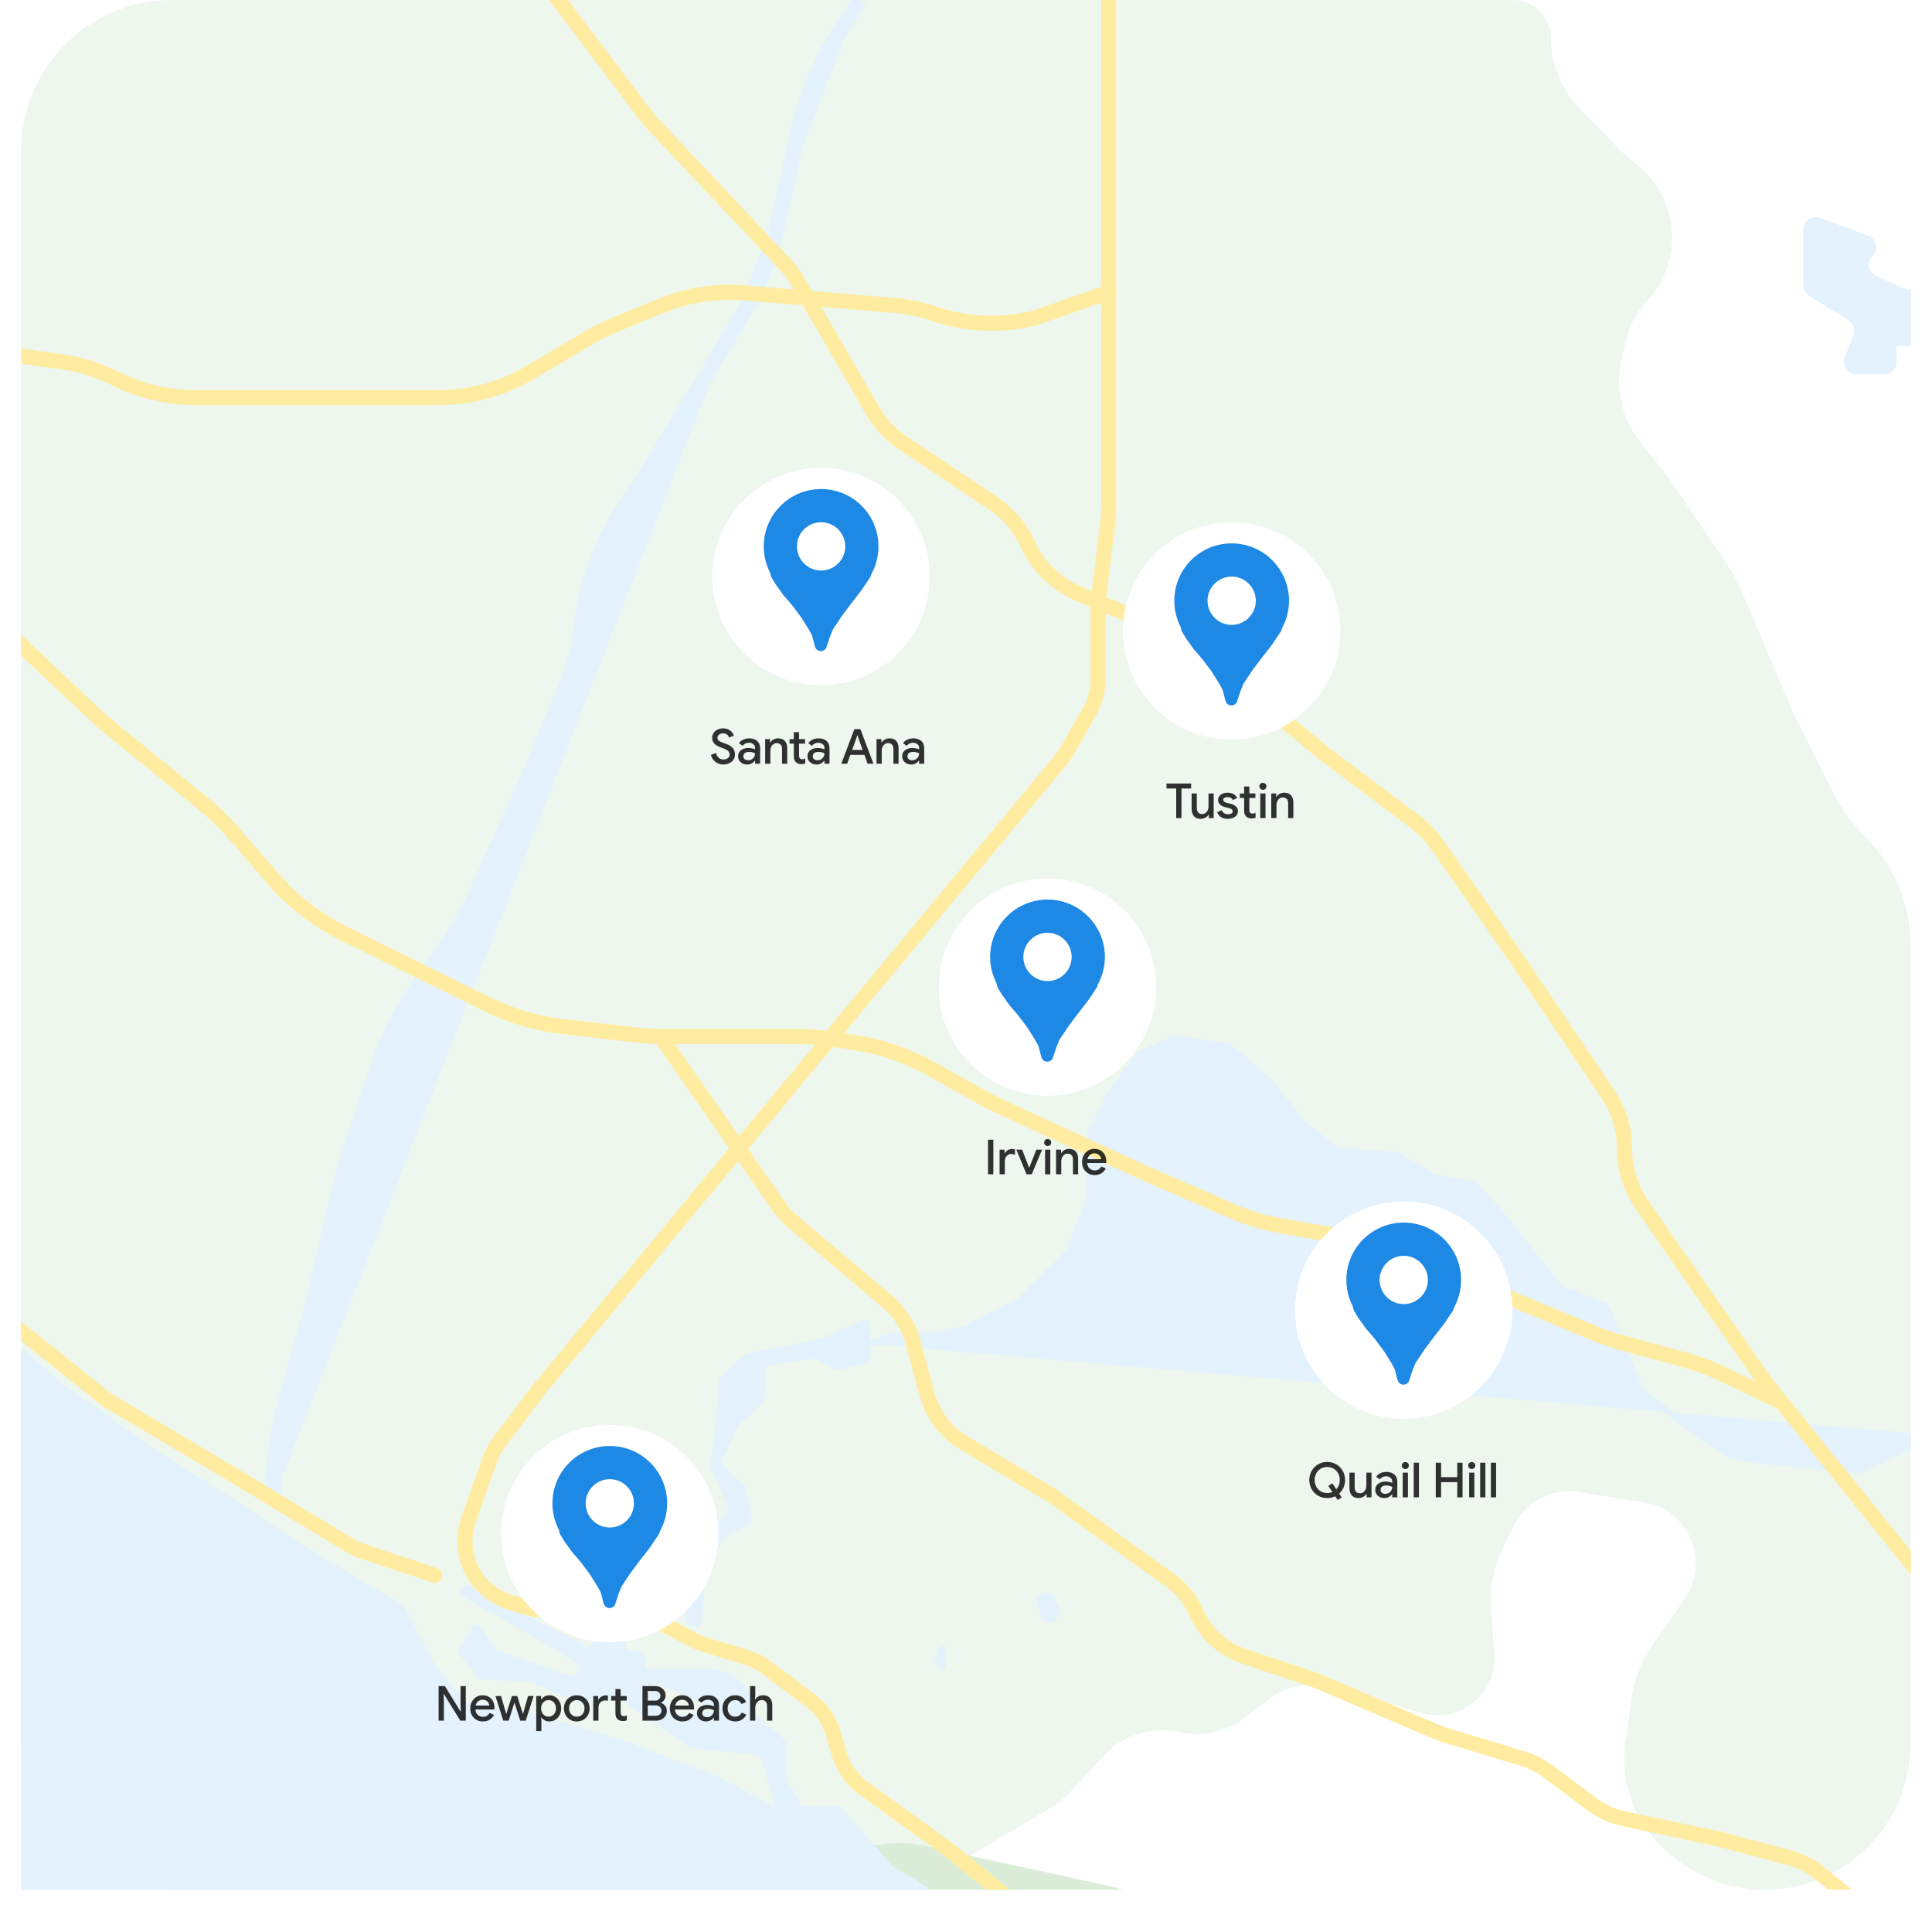 <svg width="640" height="640" viewBox="0 0 640 640" fill="none" xmlns="http://www.w3.org/2000/svg">
<g clip-path="url(#clip0_3153_5660)">
<path d="M7 50C7 22.386 29.386 0 57 0H501.105C508.116 0 513.799 5.683 513.799 12.694V12.694C513.799 21.214 517.103 29.3 522.928 35.473L537.1 50.167L543.012 55.21C556.576 66.686 557.619 87.292 545.273 100.073V100.073C542.421 103.039 540.366 106.678 539.3 110.652L537.448 117.549C534.753 127.721 537.013 138.502 543.534 146.675L552.489 157.891L572.123 186.921C573.926 189.587 575.468 192.422 576.726 195.384L594.223 236.576L607.421 262.972C609.623 267.376 612.464 271.431 615.851 275.006L619.117 278.451C627.919 287.739 632.826 300.049 632.826 312.845V577.852C632.826 604.443 611.269 626 584.678 626V626C570.396 626 556.852 619.66 547.704 608.693L547.273 608.176C540.056 599.569 536.839 588.353 538.404 577.224L540.491 562.357C541.36 556.184 543.708 550.271 547.273 545.142L558.054 529.666C561.879 524.188 562.749 517.232 560.488 510.886C557.967 503.843 551.794 498.8 544.404 497.67L523.015 494.279C513.973 492.801 505.105 497.583 501.192 505.843L497.367 513.929C494.584 519.841 493.454 526.275 493.889 532.796L495.019 547.924C495.976 561.139 483.369 571.225 470.762 567.399L443.287 559.053C435.027 556.531 426.072 558.183 419.291 563.574L412.683 568.791C406.51 573.659 398.511 575.485 390.86 573.833L390.512 573.746C381.383 571.834 371.906 574.79 365.646 581.658L354.343 593.831C352.604 595.656 350.604 597.308 348.431 598.612L314.059 619.003C306.338 623.583 297.526 626 288.549 626H57C29.386 626 7 603.614 7 576V50Z" fill="#4CAF50" fill-opacity="0.1"/>
<path d="M400.336 662.778C400.945 671.298 398.858 679.732 394.511 687.035L385.382 702.25C381.209 709.206 375.036 714.77 367.732 718.335L339.823 731.811C334.519 734.42 330.172 738.68 327.651 743.984L325.825 747.722C321.739 756.243 322.521 766.328 327.912 774.066C331.824 779.718 337.736 783.543 344.518 784.848L374.427 790.673C386.512 793.02 397.815 798.498 407.118 806.497L430.158 826.32C440.244 835.015 447.721 846.404 451.634 859.185L467.371 910.395C468.588 914.221 470.066 918.046 471.892 921.611L489.889 957.171C494.932 967.083 497.54 978.038 497.54 989.167V1007.34C497.54 1029.68 499.018 1039.33 481.108 1052.64L479.021 1054.64C473.37 1060.03 472.5 1068.72 477.108 1075.07C490.324 1093.5 496.758 1115.93 495.367 1138.54L493.069 1175.65C493.036 1176.18 492.961 1176.71 492.845 1177.23V1177.23C487.02 1209.75 474.5 1240.7 456.155 1268.17V1268.17C449.577 1278.04 438.786 1284.29 426.954 1285.08L130.465 1304.92C98.753 1307.04 73.135 1279.42 77.63 1247.96L78.294 1243.31C79.598 1234.18 74.208 1225.4 65.513 1222.44C56.819 1219.48 51.428 1210.7 52.646 1201.57L60.905 1142.28C61.688 1136.62 63.253 1131.15 65.513 1126.02C74.73 1105.06 71.6 1080.72 57.341 1062.81L53.689 1058.2C51.515 1055.51 49.602 1052.55 47.951 1049.51L1.435 964.996C-5.259 952.824 -2.564 937.696 7.956 928.567L41.43 899.701L42.212 899.093C61.949 883.443 66.904 855.62 53.95 834.058L46.299 821.451C41.43 813.452 38.908 804.236 39.082 794.846L39.43 769.458C39.691 755.113 48.298 742.245 61.427 736.593C71.686 732.159 83.337 732.768 93.162 737.984L137.243 761.894C162.196 775.371 193.322 763.807 203.407 737.289L211.317 715.362C211.898 713.751 212.387 712.148 212.799 710.486C215.829 698.259 229.113 644.544 228.882 643.389C228.708 642.519 259.313 625.652 277.745 615.654C286.526 610.872 296.786 609.394 306.61 611.48L367.471 624.783C385.73 628.695 399.032 644.258 400.336 662.778Z" fill="#DBEDD8"/>
<path d="M284.788 9.15527e-05L277.658 11.216C271.485 20.954 267.051 31.735 264.53 42.951L260.617 60.861L257.4 75.381C255.14 85.727 251.14 95.552 245.75 104.594L235.316 121.983L213.928 157.283C212.624 159.369 211.32 161.456 209.841 163.456C199.408 178.062 193.148 195.19 191.844 213.101C191.757 213.97 191.67 214.666 191.583 215.188C190.627 220.926 173.151 261.703 173.151 261.703L157.588 296.307C155.24 301.61 152.371 306.653 149.154 311.435L137.33 328.65C132.113 336.301 128.027 344.561 125.158 353.342L115.333 383.425C114.463 386.12 113.681 388.903 112.985 391.685L103.595 431.679L94.031 466.631C91.771 475.065 90.554 483.672 90.554 492.366V492.627V496.801" fill="#E3F2FD"/>
<path d="M284.788 9.15527e-05L277.658 11.216C271.485 20.954 267.051 31.735 264.53 42.951L260.617 60.861L257.4 75.381C255.14 85.727 251.14 95.552 245.75 104.594L235.316 121.983L213.928 157.283C212.624 159.369 211.32 161.456 209.841 163.456C199.408 178.062 193.148 195.19 191.844 213.101C191.757 213.97 191.67 214.666 191.583 215.188C190.627 220.926 173.151 261.703 173.151 261.703L157.588 296.307C155.24 301.61 152.371 306.653 149.154 311.435L137.33 328.65C132.113 336.301 128.027 344.561 125.158 353.342L115.333 383.425C114.463 386.12 113.681 388.903 112.985 391.685L103.595 431.679L94.031 466.631C91.771 475.065 90.554 483.672 90.554 492.366V492.627V496.801" stroke="#E3F2FD" stroke-width="5" stroke-miterlimit="10"/>
<path d="M10.304 449.068L19.259 457.241C19.346 457.328 19.346 457.328 19.433 457.415L49.864 479.151C49.864 479.151 49.951 479.151 49.951 479.238L77.599 496.714L98.466 510.712L133.417 531.752C133.765 531.926 133.939 532.187 134.113 532.535L143.938 551.315C144.024 551.402 144.111 551.576 144.198 551.663L153.588 563.052C153.936 563.4 154.371 563.661 154.806 563.748L175.498 566.965C175.585 566.965 175.672 566.965 175.759 567.052L208.103 577.137H208.189L238.098 588.701C238.185 588.701 238.272 588.788 238.359 588.788C239.924 589.657 257.139 599.308 256.704 597.917C256.27 596.7 253.314 586.353 252.183 582.702C251.923 581.919 251.314 581.398 250.531 581.311L229.491 579.05C229.143 579.05 228.882 578.876 228.621 578.702L204.538 562.444C204.103 562.183 203.494 562.009 202.973 562.183L193.757 564.27C193.322 564.356 192.974 564.356 192.539 564.183L175.933 557.314C175.759 557.227 175.498 557.14 175.324 557.14L159.588 556.271C159.066 556.271 158.544 556.01 158.109 555.488L152.284 548.098C151.763 547.402 151.676 546.533 152.197 545.75L156.458 539.316C157.24 538.099 159.066 538.186 159.761 539.403L163.587 545.837C163.848 546.272 164.196 546.533 164.63 546.707L188.801 555.227C189.583 555.488 190.54 555.227 191.061 554.532L191.757 553.575C192.453 552.619 192.192 551.315 191.148 550.706L153.414 528.796C152.284 528.188 152.11 526.71 152.98 525.753C153.588 525.058 154.545 524.971 155.327 525.318L193.931 545.142C194.8 545.576 195.93 545.316 196.452 544.446L203.755 533.317L210.45 522.536C210.798 522.015 211.406 521.667 212.015 521.58L225.839 520.884C226.535 520.884 227.143 520.45 227.491 519.841L233.143 509.234C233.229 509.06 233.316 508.973 233.49 508.799L240.707 501.235C241.228 500.626 241.402 499.844 241.054 499.061L235.49 486.193C235.316 485.846 235.316 485.498 235.316 485.15L236.707 476.108C236.707 476.021 236.707 476.021 236.707 475.934L238.098 457.328C238.098 456.806 238.359 456.371 238.707 456.024L246.01 449.155C246.271 448.894 246.619 448.72 246.967 448.633L270.963 443.678C271.137 443.678 271.224 443.591 271.398 443.591L285.396 437.418C286.7 436.809 288.178 437.765 288.178 439.243V449.503C288.178 450.372 287.57 451.155 286.7 451.416L278.18 453.763C277.745 453.85 277.223 453.85 276.789 453.589L270.268 450.285C269.92 450.111 269.485 450.025 269.051 450.111L255.226 452.198C254.27 452.372 253.574 453.155 253.574 454.024L253.227 463.327C253.227 463.849 252.966 464.37 252.618 464.718L244.793 472.108C244.619 472.282 244.445 472.456 244.358 472.717L239.316 483.672C238.968 484.455 239.142 485.411 239.75 485.933L246.445 492.019C246.793 492.28 246.967 492.714 247.054 493.062L249.053 502.887C249.227 503.756 248.793 504.626 248.01 505.06L240.62 508.973C240.272 509.147 240.011 509.408 239.837 509.668L232.708 521.232C232.447 521.667 232.36 522.101 232.447 522.623L233.229 527.492C233.229 527.666 233.229 527.84 233.229 528.014L232.447 536.969C232.36 538.186 231.143 539.056 229.926 538.708L228.621 538.36C227.839 538.099 227.317 537.491 227.23 536.708L226.622 531.491C226.535 530.535 225.665 529.753 224.622 529.753H215.058C214.536 529.753 214.015 530.013 213.58 530.361L207.494 536.882C207.146 537.317 206.972 537.838 206.972 538.36L207.32 544.794C207.407 545.663 208.016 546.446 208.885 546.62L212.189 547.402C213.058 547.576 213.754 548.446 213.754 549.315V553.488C213.754 553.836 213.841 554.271 214.102 554.532L222.361 567.139C222.796 567.747 223.492 568.095 224.187 568.008L232.708 567.139L242.272 566.617C242.359 566.617 242.446 566.617 242.533 566.617L248.532 567.052C248.966 567.052 249.314 567.226 249.662 567.486L259.748 576.181C260.182 576.529 260.443 577.137 260.443 577.659V588.875C260.443 589.223 260.53 589.57 260.704 589.831L265.051 597.308C265.399 597.917 266.094 598.265 266.79 598.265H277.397C278.006 598.265 278.528 598.526 278.875 598.96L288.004 609.307L295.221 617.827C295.395 618.001 295.569 618.175 295.743 618.262L302.785 622.435C304.524 623.479 321.913 634.521 319.913 634.521H11.086C9.087 642.954 1.349 629.826 1.349 628.695V443.765C1.349 442.026 9 447.938 10.304 449.068Z" fill="#E3F2FD"/>
<path d="M345.823 527.666H346.692C347.649 527.666 348.605 528.188 349.04 529.057L350.952 532.796C351.474 533.752 351.3 534.882 350.518 535.665L349.648 536.621C348.344 538.012 345.997 537.578 345.301 535.839L343.475 531.231C342.78 529.579 343.997 527.666 345.823 527.666Z" fill="#E3F2FD"/>
<path d="M310.175 551.576L311.219 552.532C312.088 553.315 313.392 552.706 313.392 551.489V546.62C313.392 546.359 313.305 546.011 313.131 545.75C312.436 544.881 311.045 545.142 310.784 546.272L309.74 550.185C309.567 550.706 309.74 551.228 310.175 551.576Z" fill="#E3F2FD"/>
<path d="M210.972 554.88H226.535H234.881C238.794 554.88 242.532 556.618 245.054 559.661C246.532 561.4 247.488 563.487 247.836 565.748L248.879 571.399" fill="#E3F2FD"/>
<path d="M210.972 554.88H226.535H234.881C238.794 554.88 242.532 556.618 245.054 559.661C246.532 561.4 247.488 563.487 247.836 565.748L248.879 571.399" stroke="#E3F2FD" stroke-width="4" stroke-miterlimit="10"/>
<path d="M288.178 445.243L295.569 442.373H309.654L320.087 439.939L338.084 430.723L354.082 414.725L360.864 397.249V376.383L367.211 363.254L376.949 349.691L389.121 343.865L407.118 346.735L420.682 358.385L431.376 371.948L443.026 381.165L462.937 382.643L475.109 389.946L488.237 392.38L496.932 401.596L507.626 415.16L516.842 426.81L531.884 432.636L543.534 460.806L557.619 471.5C557.619 471.5 570.748 480.716 573.617 482.194C576.486 483.672 615.872 487.063 615.872 487.063L641.086 475.412" fill="#E3F2FD"/>
<path d="M288.178 445.243L295.569 442.373H309.654L320.087 439.939L338.084 430.723L354.082 414.725L360.864 397.249V376.383L367.211 363.254L376.949 349.691L389.121 343.865L407.118 346.735L420.682 358.385L431.376 371.948L443.026 381.165L462.937 382.643L475.109 389.946L488.237 392.38L496.932 401.596L507.626 415.16L516.842 426.81L531.884 432.636L543.534 460.806L557.619 471.5C557.619 471.5 570.748 480.716 573.617 482.194C576.486 483.672 615.872 487.063 615.872 487.063L641.086 475.412" stroke="#E3F2FD" stroke-width="2" stroke-miterlimit="10"/>
<path d="M629.87 95.291L621.524 91.379C618.915 90.162 618.307 86.771 620.306 84.771C622.393 82.597 621.524 79.033 618.741 77.989L602.917 72.164C600.222 71.121 597.353 73.12 597.353 76.076V94.509C597.353 95.9 598.049 97.291 599.266 97.987L612.221 106.072C613.872 107.116 614.568 109.202 613.872 111.115L611.09 118.331C610.047 121.027 612.047 123.983 614.916 123.983H624.132C626.392 123.983 628.305 122.157 628.305 119.81V114.767C628.305 114.419 637.956 115.028 638.043 114.68L640.912 98.943C641.521 97.03 631.696 96.161 629.87 95.291Z" fill="#E3F2FD"/>
<path d="M640.999 527.666L585.441 458.719C584.92 458.11 584.485 457.502 584.05 456.893L544.056 399.336C540.23 393.771 538.144 387.251 538.144 380.556C538.144 374.035 536.231 367.601 532.492 362.211L502.149 317.173L476.065 279.787C474.066 276.918 471.631 274.397 468.849 272.31L438.158 249.27L396.337 214.579C393.816 212.492 391.034 210.753 387.991 209.536L357.647 196.842C350.17 193.712 344.084 187.974 340.606 180.584L340.258 179.801C337.737 174.411 333.737 169.889 328.781 166.586L299.133 146.762C294.873 143.98 291.395 140.154 288.874 135.72L264.356 93.378C263.051 91.118 261.486 89.031 259.748 87.205L216.101 40.864C215.319 39.994 214.536 39.038 213.754 38.082L173.064 -15.824" stroke="#FFECA1" stroke-width="5" stroke-miterlimit="10" stroke-linecap="round" stroke-linejoin="round"/>
<path d="M367.298 -9.999V169.194C367.298 170.063 367.211 170.933 367.124 171.802L363.907 198.059C363.82 198.929 363.733 199.798 363.733 200.668V225.099C363.733 228.838 362.777 232.402 360.951 235.619L353.648 248.487C353.039 249.531 352.343 250.574 351.561 251.53L178.976 459.762L165.5 477.499C164.196 479.238 163.065 481.237 162.37 483.324L155.24 503.321C153.675 507.842 153.588 512.711 155.067 517.232C157.24 523.84 162.544 528.883 169.152 530.883L174.977 532.622C176.977 533.23 179.063 533.491 181.15 533.491H205.755C209.233 533.491 212.624 534.361 215.667 535.926L229.578 543.229C230.795 543.837 232.012 544.359 233.317 544.794L247.141 548.967C249.575 549.663 251.836 550.793 253.835 552.358L268.355 563.226C272.094 566.008 274.789 569.921 276.093 574.442L277.919 580.789C279.223 585.397 282.092 589.396 285.918 592.266L314.349 612.784C314.697 613.045 315.044 613.306 315.305 613.567L341.041 634.521" stroke="#FFECA1" stroke-width="5" stroke-miterlimit="10" stroke-linecap="round" stroke-linejoin="round"/>
<path d="M1.349 436.461L35.344 463.675L76.121 487.932L117.854 513.146L144.024 521.841" stroke="#FFECA1" stroke-width="5" stroke-miterlimit="10" stroke-linecap="round" stroke-linejoin="round"/>
<path d="M1.349 208.406L32.301 237.532C33.692 238.836 35.083 240.054 36.561 241.271L67.426 266.311C70.904 269.18 74.208 272.31 77.164 275.701L90.293 290.916C96.987 298.654 105.16 304.914 114.289 309.435L161.326 332.649C169.151 336.475 177.585 338.996 186.279 340.04L210.537 342.822C213.493 343.17 216.362 343.344 219.318 343.344H263.834C267.486 343.344 271.05 343.604 274.615 344.126L282.266 345.256C291.656 346.561 300.611 349.691 308.871 354.299L324.782 363.254C326.521 364.21 328.347 365.167 330.173 366.036L377.905 388.033L407.466 400.901C412.944 403.335 418.682 405.074 424.594 406.118L450.243 410.639C456.329 411.682 462.241 413.508 467.893 416.029L485.629 423.941L527.71 441.504C530.753 442.721 533.796 443.851 537.013 444.721L557.706 450.372C562.14 451.589 566.401 453.154 570.574 455.154L589.876 464.37" stroke="#FFECA1" stroke-width="5" stroke-miterlimit="10" stroke-linecap="round" stroke-linejoin="round"/>
<path d="M219.058 343.778L258.009 399.684C259.313 401.596 260.878 403.248 262.617 404.726L293.83 431.071C298.003 434.635 301.046 439.33 302.437 444.547L307.132 461.936C308.958 468.631 313.305 474.369 319.218 477.934L347.822 495.062C348.431 495.409 349.04 495.844 349.648 496.279L387.469 523.406C391.382 526.188 394.425 529.926 396.337 534.274C399.38 541.142 405.206 546.446 412.335 548.793L435.028 556.358C435.723 556.618 436.419 556.879 437.114 557.14L475.457 573.573C476.326 573.92 477.283 574.268 478.239 574.616L504.322 582.528C507.278 583.397 510.148 584.875 512.669 586.701L527.45 597.743C530.58 600.091 534.231 601.743 538.057 602.525L568.4 608.959C568.835 609.046 569.357 609.133 569.791 609.307L592.745 615.393C596.397 616.349 599.787 618.088 602.656 620.436L628.305 641.128" stroke="#FFECA1" stroke-width="5" stroke-miterlimit="10" stroke-linecap="round" stroke-linejoin="round"/>
<path d="M367.298 96.769L342.953 105.29C332.172 107.985 320.869 107.637 310.349 104.246L308.697 103.725C304.437 102.334 300.003 101.464 295.482 101.116L246.706 97.03C237.316 96.248 227.839 97.726 219.058 101.29L203.234 107.811C200.625 108.854 198.104 110.159 195.669 111.55L175.498 123.461C166.369 128.852 155.849 131.721 145.242 131.721H99.422H64.905C55.689 131.721 46.56 129.547 38.3 125.461C32.475 122.592 26.215 120.592 19.781 119.722L1.349 117.201" stroke="#FFECA1" stroke-width="5" stroke-miterlimit="10" stroke-linecap="round" stroke-linejoin="round"/>
<g filter="url(#filter0_d_3153_5660)">
<circle cx="465" cy="432" r="36" fill="white"/>
</g>
<path fill-rule="evenodd" clip-rule="evenodd" d="M481.624 433.208C483.138 430.48 484 427.341 484 424C484 413.507 475.493 405 465 405C454.507 405 446 413.507 446 424C446 427.146 446.765 430.114 448.119 432.727L448.336 433.688C448.383 433.895 448.463 434.093 448.572 434.274L449.907 436.5L452.407 440L455.407 443.5L458.407 447.5L460.907 451.5L461.887 453.293C461.962 453.43 462.021 453.576 462.062 453.728L462.407 455L462.907 457L463.061 457.4C463.769 459.242 466.433 459.054 466.877 457.132L466.907 457L467.907 454L468.83 451.693C468.881 451.565 468.946 451.442 469.023 451.327L471.907 447L474.907 443L478.407 438.5L480.407 435.5L481.227 434.27C481.347 434.091 481.436 433.894 481.493 433.687L481.624 433.208Z" fill="#1E88E5"/>
<circle cx="465" cy="424" r="8" fill="white"/>
<path d="M439.656 496.256C438.803 496.256 438.013 496.101 437.288 495.792C436.573 495.483 435.949 495.056 435.416 494.512C434.883 493.968 434.467 493.333 434.168 492.608C433.869 491.883 433.72 491.104 433.72 490.272C433.72 489.44 433.869 488.667 434.168 487.952C434.467 487.227 434.883 486.592 435.416 486.048C435.949 485.493 436.573 485.061 437.288 484.752C438.013 484.443 438.803 484.288 439.656 484.288C440.509 484.288 441.293 484.443 442.008 484.752C442.723 485.061 443.347 485.493 443.88 486.048C444.424 486.592 444.84 487.227 445.128 487.952C445.427 488.667 445.576 489.44 445.576 490.272C445.576 491.104 445.427 491.883 445.128 492.608C444.84 493.323 444.429 493.957 443.896 494.512C443.811 494.597 443.72 494.683 443.624 494.768L444.456 496.016L443.144 496.896L442.312 495.664C442.216 495.707 442.115 495.749 442.008 495.792C441.293 496.101 440.509 496.256 439.656 496.256ZM439.656 494.592C440.264 494.592 440.835 494.475 441.368 494.24L440.024 492.24L441.336 491.344L442.664 493.328C442.888 493.093 443.085 492.827 443.256 492.528C443.629 491.877 443.816 491.125 443.816 490.272C443.816 489.408 443.629 488.656 443.256 488.016C442.883 487.365 442.381 486.859 441.752 486.496C441.133 486.133 440.435 485.952 439.656 485.952C438.888 485.952 438.189 486.133 437.56 486.496C436.931 486.859 436.429 487.365 436.056 488.016C435.683 488.656 435.496 489.408 435.496 490.272C435.496 491.125 435.683 491.877 436.056 492.528C436.429 493.179 436.931 493.685 437.56 494.048C438.189 494.411 438.888 494.592 439.656 494.592ZM450.041 496.256C449.038 496.256 448.281 495.957 447.769 495.36C447.267 494.752 447.017 493.931 447.017 492.896V487.84H448.745V492.656C448.745 493.339 448.905 493.845 449.225 494.176C449.555 494.507 449.966 494.672 450.457 494.672C450.905 494.672 451.289 494.56 451.609 494.336C451.929 494.101 452.174 493.797 452.345 493.424C452.526 493.051 452.617 492.651 452.617 492.224V487.84H454.329V496H452.713V494.896H452.617C452.467 495.152 452.259 495.381 451.993 495.584C451.726 495.787 451.427 495.947 451.097 496.064C450.766 496.192 450.414 496.256 450.041 496.256ZM458.604 496.256C458.017 496.256 457.494 496.139 457.036 495.904C456.588 495.669 456.23 495.349 455.964 494.944C455.708 494.528 455.58 494.053 455.58 493.52C455.58 492.933 455.729 492.437 456.028 492.032C456.337 491.627 456.748 491.317 457.26 491.104C457.772 490.891 458.337 490.784 458.956 490.784C459.297 490.784 459.612 490.811 459.9 490.864C460.198 490.907 460.454 490.96 460.668 491.024C460.892 491.088 461.068 491.157 461.196 491.232V490.8C461.196 490.267 461.004 489.84 460.62 489.52C460.236 489.2 459.74 489.04 459.132 489.04C458.716 489.04 458.321 489.136 457.948 489.328C457.574 489.509 457.276 489.76 457.052 490.08L455.868 489.168C456.102 488.837 456.385 488.555 456.716 488.32C457.057 488.085 457.436 487.904 457.852 487.776C458.278 487.648 458.721 487.584 459.18 487.584C460.364 487.584 461.276 487.877 461.916 488.464C462.556 489.04 462.876 489.851 462.876 490.896V496H461.196V494.992H461.1C460.961 495.205 460.769 495.408 460.524 495.6C460.289 495.792 460.006 495.947 459.676 496.064C459.356 496.192 458.998 496.256 458.604 496.256ZM458.908 494.848C459.356 494.848 459.75 494.741 460.092 494.528C460.444 494.315 460.716 494.037 460.908 493.696C461.1 493.344 461.196 492.965 461.196 492.56C460.961 492.421 460.673 492.309 460.332 492.224C460.001 492.128 459.649 492.08 459.276 492.08C458.572 492.08 458.07 492.219 457.772 492.496C457.473 492.773 457.324 493.12 457.324 493.536C457.324 493.92 457.468 494.235 457.756 494.48C458.044 494.725 458.428 494.848 458.908 494.848ZM464.666 496V487.84H466.394V496H464.666ZM465.53 486.64C465.21 486.64 464.933 486.528 464.698 486.304C464.474 486.069 464.362 485.792 464.362 485.472C464.362 485.141 464.474 484.869 464.698 484.656C464.933 484.432 465.21 484.32 465.53 484.32C465.861 484.32 466.138 484.432 466.362 484.656C466.586 484.869 466.698 485.141 466.698 485.472C466.698 485.792 466.586 486.069 466.362 486.304C466.138 486.528 465.861 486.64 465.53 486.64ZM468.314 496V484.544H470.042V496H468.314ZM475.622 496V484.544H477.382V489.312H482.742V484.544H484.486V496H482.742V490.976H477.382V496H475.622ZM486.675 496V487.84H488.403V496H486.675ZM487.539 486.64C487.219 486.64 486.941 486.528 486.707 486.304C486.483 486.069 486.371 485.792 486.371 485.472C486.371 485.141 486.483 484.869 486.707 484.656C486.941 484.432 487.219 484.32 487.539 484.32C487.869 484.32 488.147 484.432 488.371 484.656C488.595 484.869 488.707 485.141 488.707 485.472C488.707 485.792 488.595 486.069 488.371 486.304C488.147 486.528 487.869 486.64 487.539 486.64ZM490.323 496V484.544H492.051V496H490.323ZM493.864 496V484.544H495.592V496H493.864Z" fill="black" fill-opacity="0.8"/>
<g filter="url(#filter1_d_3153_5660)">
<circle cx="202" cy="506" r="36" fill="white"/>
</g>
<path fill-rule="evenodd" clip-rule="evenodd" d="M218.624 507.208C220.138 504.48 221 501.341 221 498C221 487.507 212.493 479 202 479C191.507 479 183 487.507 183 498C183 501.146 183.765 504.114 185.119 506.727L185.336 507.688C185.383 507.895 185.463 508.093 185.572 508.274L186.907 510.5L189.407 514L192.407 517.5L195.407 521.5L197.907 525.5L198.887 527.293C198.962 527.43 199.021 527.576 199.062 527.728L199.407 529L199.907 531L200.061 531.4C200.769 533.242 203.433 533.054 203.877 531.132L203.907 531L204.907 528L205.83 525.693C205.881 525.565 205.946 525.442 206.023 525.327L208.907 521L211.907 517L215.407 512.5L217.407 509.5L218.227 508.27C218.347 508.091 218.436 507.894 218.493 507.687L218.624 507.208Z" fill="#1E88E5"/>
<circle cx="202" cy="498" r="8" fill="white"/>
<path d="M145.296 570V558.544H147.376L152.56 566.96H152.656L152.56 564.752V558.544H154.304V570H152.48L147.04 561.152H146.944L147.04 563.36V570H145.296ZM159.934 570.256C159.134 570.256 158.419 570.069 157.79 569.696C157.16 569.323 156.664 568.811 156.302 568.16C155.95 567.509 155.774 566.768 155.774 565.936C155.774 565.157 155.944 564.437 156.286 563.776C156.627 563.115 157.102 562.587 157.71 562.192C158.328 561.787 159.038 561.584 159.838 561.584C160.68 561.584 161.395 561.765 161.982 562.128C162.579 562.491 163.032 562.987 163.342 563.616C163.651 564.245 163.806 564.955 163.806 565.744C163.806 565.861 163.8 565.968 163.79 566.064C163.79 566.16 163.784 566.235 163.774 566.288H157.47C157.512 566.736 157.624 567.125 157.806 567.456C158.04 567.872 158.35 568.187 158.734 568.4C159.118 568.613 159.534 568.72 159.982 568.72C160.526 568.72 160.979 568.597 161.342 568.352C161.715 568.096 162.008 567.781 162.222 567.408L163.646 568.096C163.294 568.736 162.814 569.259 162.206 569.664C161.598 570.059 160.84 570.256 159.934 570.256ZM157.566 564.992H162.094C162.083 564.789 162.03 564.576 161.934 564.352C161.838 564.117 161.699 563.904 161.518 563.712C161.336 563.52 161.107 563.365 160.83 563.248C160.552 563.12 160.227 563.056 159.854 563.056C159.384 563.056 158.968 563.179 158.606 563.424C158.243 563.659 157.96 563.989 157.758 564.416C157.672 564.597 157.608 564.789 157.566 564.992ZM166.724 570L164.116 561.84H165.988L167.668 567.712H167.732L169.572 561.84H171.348L173.188 567.712H173.252L174.932 561.84H176.772L174.148 570H172.34L170.452 564.096H170.388L168.516 570H166.724ZM177.631 573.456V561.84H179.247V562.944H179.343C179.493 562.709 179.69 562.491 179.935 562.288C180.191 562.075 180.49 561.904 180.831 561.776C181.173 561.648 181.551 561.584 181.967 561.584C182.714 561.584 183.381 561.771 183.967 562.144C184.554 562.517 185.018 563.029 185.359 563.68C185.711 564.331 185.887 565.077 185.887 565.92C185.887 566.763 185.711 567.509 185.359 568.16C185.018 568.811 184.554 569.323 183.967 569.696C183.381 570.069 182.714 570.256 181.967 570.256C181.349 570.256 180.81 570.117 180.351 569.84C179.893 569.563 179.557 569.253 179.343 568.912H179.247L179.343 570.048V573.456H177.631ZM181.711 568.672C182.138 568.672 182.538 568.56 182.911 568.336C183.295 568.112 183.599 567.792 183.823 567.376C184.058 566.96 184.175 566.475 184.175 565.92C184.175 565.355 184.058 564.869 183.823 564.464C183.599 564.048 183.295 563.728 182.911 563.504C182.538 563.28 182.138 563.168 181.711 563.168C181.285 563.168 180.885 563.28 180.511 563.504C180.138 563.728 179.834 564.048 179.599 564.464C179.365 564.869 179.247 565.355 179.247 565.92C179.247 566.485 179.365 566.976 179.599 567.392C179.834 567.797 180.138 568.112 180.511 568.336C180.885 568.56 181.285 568.672 181.711 568.672ZM191.076 570.256C190.233 570.256 189.492 570.064 188.852 569.68C188.212 569.296 187.71 568.779 187.348 568.128C186.985 567.467 186.804 566.731 186.804 565.92C186.804 565.109 186.985 564.379 187.348 563.728C187.71 563.067 188.212 562.544 188.852 562.16C189.492 561.776 190.233 561.584 191.076 561.584C191.908 561.584 192.644 561.781 193.284 562.176C193.924 562.56 194.425 563.077 194.788 563.728C195.15 564.379 195.332 565.109 195.332 565.92C195.332 566.731 195.15 567.467 194.788 568.128C194.425 568.779 193.924 569.296 193.284 569.68C192.644 570.064 191.908 570.256 191.076 570.256ZM191.076 568.672C191.524 568.672 191.94 568.565 192.324 568.352C192.708 568.128 193.017 567.813 193.252 567.408C193.497 566.992 193.62 566.496 193.62 565.92C193.62 565.344 193.497 564.853 193.252 564.448C193.017 564.032 192.708 563.717 192.324 563.504C191.94 563.28 191.524 563.168 191.076 563.168C190.628 563.168 190.206 563.28 189.812 563.504C189.428 563.717 189.113 564.032 188.868 564.448C188.633 564.853 188.516 565.344 188.516 565.92C188.516 566.496 188.633 566.992 188.868 567.408C189.113 567.813 189.433 568.128 189.828 568.352C190.222 568.565 190.638 568.672 191.076 568.672ZM202.447 561.84H203.871V559.536H205.599V561.84H207.599V563.344H205.599V567.264C205.599 567.669 205.679 567.979 205.839 568.192C206.009 568.405 206.292 568.512 206.687 568.512C206.879 568.512 207.049 568.485 207.199 568.432C207.348 568.368 207.497 568.293 207.647 568.208V569.888C207.465 569.963 207.273 570.021 207.071 570.064C206.868 570.107 206.633 570.128 206.367 570.128C205.599 570.128 204.991 569.909 204.543 569.472C204.095 569.024 203.871 568.411 203.871 567.632V563.344H202.447V561.84ZM196.527 570V561.84H198.159V563.04H198.255C198.404 562.741 198.601 562.491 198.847 562.288C199.092 562.075 199.375 561.909 199.695 561.792C200.025 561.675 200.361 561.616 200.703 561.616C200.863 561.616 200.991 561.621 201.087 561.632C201.193 561.632 201.289 561.648 201.375 561.68V563.408C201.257 563.365 201.129 563.339 200.991 563.328C200.852 563.307 200.692 563.296 200.511 563.296C200.063 563.296 199.668 563.397 199.327 563.6C198.985 563.792 198.719 564.069 198.527 564.432C198.345 564.795 198.255 565.227 198.255 565.728V570H196.527ZM212.819 570V558.544H217.107C217.736 558.544 218.307 558.677 218.819 558.944C219.331 559.211 219.736 559.573 220.035 560.032C220.344 560.491 220.499 561.008 220.499 561.584C220.499 562.171 220.355 562.672 220.067 563.088C219.779 563.504 219.406 563.819 218.947 564.032V564.112C219.523 564.304 219.992 564.635 220.355 565.104C220.718 565.573 220.899 566.133 220.899 566.784C220.899 567.424 220.734 567.984 220.403 568.464C220.083 568.944 219.646 569.323 219.091 569.6C218.547 569.867 217.95 570 217.299 570H212.819ZM214.579 564.928V568.368H217.299C217.683 568.368 218.014 568.288 218.291 568.128C218.568 567.968 218.776 567.755 218.915 567.488C219.064 567.221 219.139 566.944 219.139 566.656C219.139 566.347 219.064 566.064 218.915 565.808C218.766 565.541 218.547 565.328 218.259 565.168C217.982 565.008 217.64 564.928 217.235 564.928H214.579ZM214.579 563.36H217.027C217.4 563.36 217.715 563.285 217.971 563.136C218.238 562.976 218.44 562.773 218.579 562.528C218.718 562.272 218.787 562.011 218.787 561.744C218.787 561.477 218.718 561.227 218.579 560.992C218.451 560.747 218.259 560.549 218.003 560.4C217.747 560.24 217.443 560.16 217.091 560.16H214.579V563.36ZM226.035 570.256C225.235 570.256 224.52 570.069 223.891 569.696C223.261 569.323 222.765 568.811 222.403 568.16C222.051 567.509 221.875 566.768 221.875 565.936C221.875 565.157 222.045 564.437 222.387 563.776C222.728 563.115 223.203 562.587 223.811 562.192C224.429 561.787 225.139 561.584 225.939 561.584C226.781 561.584 227.496 561.765 228.083 562.128C228.68 562.491 229.133 562.987 229.443 563.616C229.752 564.245 229.907 564.955 229.907 565.744C229.907 565.861 229.901 565.968 229.891 566.064C229.891 566.16 229.885 566.235 229.875 566.288H223.571C223.613 566.736 223.725 567.125 223.907 567.456C224.141 567.872 224.451 568.187 224.835 568.4C225.219 568.613 225.635 568.72 226.083 568.72C226.627 568.72 227.08 568.597 227.443 568.352C227.816 568.096 228.109 567.781 228.323 567.408L229.747 568.096C229.395 568.736 228.915 569.259 228.307 569.664C227.699 570.059 226.941 570.256 226.035 570.256ZM223.667 564.992H228.195C228.184 564.789 228.131 564.576 228.035 564.352C227.939 564.117 227.8 563.904 227.619 563.712C227.437 563.52 227.208 563.365 226.931 563.248C226.653 563.12 226.328 563.056 225.955 563.056C225.485 563.056 225.069 563.179 224.707 563.424C224.344 563.659 224.061 563.989 223.859 564.416C223.773 564.597 223.709 564.789 223.667 564.992ZM233.908 570.256C233.321 570.256 232.799 570.139 232.34 569.904C231.892 569.669 231.535 569.349 231.268 568.944C231.012 568.528 230.884 568.053 230.884 567.52C230.884 566.933 231.033 566.437 231.332 566.032C231.641 565.627 232.052 565.317 232.564 565.104C233.076 564.891 233.641 564.784 234.26 564.784C234.601 564.784 234.916 564.811 235.204 564.864C235.503 564.907 235.759 564.96 235.972 565.024C236.196 565.088 236.372 565.157 236.5 565.232V564.8C236.5 564.267 236.308 563.84 235.924 563.52C235.54 563.2 235.044 563.04 234.436 563.04C234.02 563.04 233.625 563.136 233.252 563.328C232.879 563.509 232.58 563.76 232.356 564.08L231.172 563.168C231.407 562.837 231.689 562.555 232.02 562.32C232.361 562.085 232.74 561.904 233.156 561.776C233.583 561.648 234.025 561.584 234.484 561.584C235.668 561.584 236.58 561.877 237.22 562.464C237.86 563.04 238.18 563.851 238.18 564.896V570H236.5V568.992H236.404C236.265 569.205 236.073 569.408 235.828 569.6C235.593 569.792 235.311 569.947 234.98 570.064C234.66 570.192 234.303 570.256 233.908 570.256ZM234.212 568.848C234.66 568.848 235.055 568.741 235.396 568.528C235.748 568.315 236.02 568.037 236.212 567.696C236.404 567.344 236.5 566.965 236.5 566.56C236.265 566.421 235.977 566.309 235.636 566.224C235.305 566.128 234.953 566.08 234.58 566.08C233.876 566.08 233.375 566.219 233.076 566.496C232.777 566.773 232.628 567.12 232.628 567.536C232.628 567.92 232.772 568.235 233.06 568.48C233.348 568.725 233.732 568.848 234.212 568.848ZM243.54 570.256C242.719 570.256 241.988 570.069 241.348 569.696C240.719 569.323 240.223 568.811 239.86 568.16C239.508 567.499 239.332 566.752 239.332 565.92C239.332 565.088 239.508 564.347 239.86 563.696C240.223 563.045 240.719 562.533 241.348 562.16C241.988 561.776 242.719 561.584 243.54 561.584C244.447 561.584 245.21 561.787 245.828 562.192C246.458 562.597 246.906 563.147 247.172 563.84L245.604 564.48C245.412 564.043 245.135 563.717 244.772 563.504C244.42 563.28 243.999 563.168 243.508 563.168C243.06 563.168 242.65 563.285 242.276 563.52C241.903 563.744 241.604 564.059 241.38 564.464C241.156 564.869 241.044 565.355 241.044 565.92C241.044 566.475 241.156 566.96 241.38 567.376C241.604 567.792 241.903 568.112 242.276 568.336C242.65 568.56 243.06 568.672 243.508 568.672C244.031 568.672 244.474 568.555 244.836 568.32C245.199 568.085 245.482 567.755 245.684 567.328L247.22 568C246.922 568.651 246.458 569.189 245.828 569.616C245.21 570.043 244.447 570.256 243.54 570.256ZM248.462 570V558.544H250.19V561.68L250.094 562.96H250.19C250.414 562.565 250.755 562.24 251.214 561.984C251.683 561.717 252.2 561.584 252.766 561.584C253.448 561.584 254.014 561.723 254.462 562C254.92 562.277 255.262 562.661 255.486 563.152C255.71 563.632 255.822 564.197 255.822 564.848V570H254.11V565.072C254.11 564.635 254.024 564.277 253.854 564C253.694 563.723 253.48 563.515 253.214 563.376C252.947 563.237 252.648 563.168 252.318 563.168C251.902 563.168 251.534 563.285 251.214 563.52C250.894 563.755 250.643 564.064 250.462 564.448C250.28 564.821 250.19 565.221 250.19 565.648V570H248.462Z" fill="black" fill-opacity="0.8"/>
<g filter="url(#filter2_d_3153_5660)">
<circle cx="347" cy="325" r="36" fill="white"/>
</g>
<path fill-rule="evenodd" clip-rule="evenodd" d="M363.624 326.208C365.138 323.48 366 320.341 366 317C366 306.507 357.493 298 347 298C336.507 298 328 306.507 328 317C328 320.146 328.765 323.114 330.119 325.727L330.336 326.688C330.383 326.895 330.463 327.093 330.572 327.274L331.907 329.5L334.407 333L337.407 336.5L340.407 340.5L342.907 344.5L343.887 346.293C343.962 346.43 344.021 346.576 344.062 346.728L344.407 348L344.907 350L345.061 350.4C345.769 352.242 348.433 352.054 348.877 350.132L348.907 350L349.907 347L350.83 344.693C350.881 344.565 350.946 344.442 351.023 344.327L353.907 340L356.907 336L360.407 331.5L362.407 328.5L363.227 327.27C363.347 327.091 363.436 326.894 363.493 326.687L363.624 326.208Z" fill="#1E88E5"/>
<circle cx="347" cy="317" r="8" fill="white"/>
<path d="M327.296 389V377.544H329.056V389H327.296ZM331.127 389V380.84H332.759V382.04H332.855C332.983 381.763 333.165 381.517 333.399 381.304C333.645 381.091 333.922 380.92 334.231 380.792C334.551 380.664 334.882 380.6 335.223 380.6C335.447 380.6 335.634 380.616 335.783 380.648C335.943 380.669 336.087 380.707 336.215 380.76V382.552C336.013 382.467 335.805 382.397 335.591 382.344C335.389 382.291 335.175 382.264 334.951 382.264C334.546 382.264 334.183 382.376 333.863 382.6C333.554 382.813 333.309 383.101 333.127 383.464C332.946 383.827 332.855 384.232 332.855 384.68V389H331.127ZM340.055 389L336.679 380.84H338.599L340.887 386.776H340.967L343.303 380.84H345.191L341.783 389H340.055ZM346.197 389V380.84H347.925V389H346.197ZM347.061 379.64C346.741 379.64 346.464 379.528 346.229 379.304C346.005 379.069 345.893 378.792 345.893 378.472C345.893 378.141 346.005 377.869 346.229 377.656C346.464 377.432 346.741 377.32 347.061 377.32C347.392 377.32 347.669 377.432 347.893 377.656C348.117 377.869 348.229 378.141 348.229 378.472C348.229 378.792 348.117 379.069 347.893 379.304C347.669 379.528 347.392 379.64 347.061 379.64ZM349.829 389V380.84H351.461V381.96H351.557C351.792 381.565 352.139 381.24 352.597 380.984C353.067 380.717 353.579 380.584 354.133 380.584C355.136 380.584 355.888 380.883 356.389 381.48C356.891 382.067 357.141 382.856 357.141 383.848V389H355.429V384.072C355.429 383.411 355.264 382.931 354.933 382.632C354.603 382.323 354.171 382.168 353.637 382.168C353.221 382.168 352.859 382.285 352.549 382.52C352.24 382.744 351.995 383.043 351.813 383.416C351.643 383.789 351.557 384.189 351.557 384.616V389H349.829ZM362.598 389.256C361.798 389.256 361.084 389.069 360.454 388.696C359.825 388.323 359.329 387.811 358.966 387.16C358.614 386.509 358.438 385.768 358.438 384.936C358.438 384.157 358.609 383.437 358.95 382.776C359.292 382.115 359.766 381.587 360.374 381.192C360.993 380.787 361.702 380.584 362.502 380.584C363.345 380.584 364.06 380.765 364.646 381.128C365.244 381.491 365.697 381.987 366.006 382.616C366.316 383.245 366.47 383.955 366.47 384.744C366.47 384.861 366.465 384.968 366.454 385.064C366.454 385.16 366.449 385.235 366.438 385.288H360.134C360.177 385.736 360.289 386.125 360.47 386.456C360.705 386.872 361.014 387.187 361.398 387.4C361.782 387.613 362.198 387.72 362.646 387.72C363.19 387.72 363.644 387.597 364.006 387.352C364.38 387.096 364.673 386.781 364.886 386.408L366.31 387.096C365.958 387.736 365.478 388.259 364.87 388.664C364.262 389.059 363.505 389.256 362.598 389.256ZM360.23 383.992H364.758C364.748 383.789 364.694 383.576 364.598 383.352C364.502 383.117 364.364 382.904 364.182 382.712C364.001 382.52 363.772 382.365 363.494 382.248C363.217 382.12 362.892 382.056 362.518 382.056C362.049 382.056 361.633 382.179 361.27 382.424C360.908 382.659 360.625 382.989 360.422 383.416C360.337 383.597 360.273 383.789 360.23 383.992Z" fill="black" fill-opacity="0.8"/>
<g filter="url(#filter3_d_3153_5660)">
<circle cx="272" cy="189" r="36" fill="white"/>
</g>
<path fill-rule="evenodd" clip-rule="evenodd" d="M288.624 190.208C290.138 187.48 291 184.341 291 181C291 170.507 282.493 162 272 162C261.507 162 253 170.507 253 181C253 184.146 253.765 187.114 255.119 189.727L255.336 190.688C255.383 190.895 255.463 191.093 255.572 191.274L256.907 193.5L259.407 197L262.407 200.5L265.407 204.5L267.907 208.5L268.887 210.293C268.962 210.43 269.021 210.576 269.062 210.728L269.407 212L269.907 214L270.061 214.4C270.769 216.242 273.433 216.054 273.877 214.132L273.907 214L274.907 211L275.83 208.693C275.881 208.565 275.946 208.442 276.023 208.327L278.907 204L281.907 200L285.407 195.5L287.407 192.5L288.227 191.27C288.347 191.091 288.436 190.894 288.493 190.687L288.624 190.208Z" fill="#1E88E5"/>
<circle cx="272" cy="181" r="8" fill="white"/>
<path d="M239.624 253.256C239.016 253.256 238.435 253.139 237.88 252.904C237.325 252.659 236.835 252.301 236.408 251.832C235.992 251.363 235.683 250.781 235.48 250.088L237.144 249.416C237.315 250.035 237.613 250.552 238.04 250.968C238.467 251.384 239 251.592 239.64 251.592C240.003 251.592 240.339 251.528 240.648 251.4C240.968 251.272 241.224 251.085 241.416 250.84C241.608 250.584 241.704 250.275 241.704 249.912C241.704 249.571 241.624 249.283 241.464 249.048C241.304 248.803 241.048 248.584 240.696 248.392C240.344 248.189 239.896 247.992 239.352 247.8L238.632 247.544C238.323 247.427 238.008 247.283 237.688 247.112C237.368 246.941 237.069 246.733 236.792 246.488C236.525 246.232 236.312 245.933 236.152 245.592C235.992 245.251 235.912 244.856 235.912 244.408C235.912 243.832 236.061 243.309 236.36 242.84C236.669 242.371 237.091 241.997 237.624 241.72C238.168 241.432 238.797 241.288 239.512 241.288C240.248 241.288 240.861 241.421 241.352 241.688C241.853 241.944 242.243 242.253 242.52 242.616C242.808 242.979 243.005 243.325 243.112 243.656L241.528 244.328C241.464 244.104 241.347 243.885 241.176 243.672C241.016 243.459 240.797 243.283 240.52 243.144C240.253 242.995 239.923 242.92 239.528 242.92C239.187 242.92 238.872 242.984 238.584 243.112C238.307 243.24 238.083 243.416 237.912 243.64C237.741 243.853 237.656 244.104 237.656 244.392C237.656 244.808 237.827 245.149 238.168 245.416C238.509 245.672 239.005 245.907 239.656 246.12L240.392 246.376C240.765 246.504 241.133 246.659 241.496 246.84C241.859 247.011 242.189 247.235 242.488 247.512C242.787 247.779 243.021 248.109 243.192 248.504C243.373 248.888 243.464 249.347 243.464 249.88C243.464 250.467 243.347 250.979 243.112 251.416C242.888 251.843 242.584 252.195 242.2 252.472C241.827 252.739 241.411 252.936 240.952 253.064C240.504 253.192 240.061 253.256 239.624 253.256ZM247.531 253.256C246.944 253.256 246.422 253.139 245.963 252.904C245.515 252.669 245.158 252.349 244.891 251.944C244.635 251.528 244.507 251.053 244.507 250.52C244.507 249.933 244.656 249.437 244.955 249.032C245.264 248.627 245.675 248.317 246.187 248.104C246.699 247.891 247.264 247.784 247.883 247.784C248.224 247.784 248.539 247.811 248.827 247.864C249.126 247.907 249.382 247.96 249.595 248.024C249.819 248.088 249.995 248.157 250.123 248.232V247.8C250.123 247.267 249.931 246.84 249.547 246.52C249.163 246.2 248.667 246.04 248.059 246.04C247.643 246.04 247.248 246.136 246.875 246.328C246.502 246.509 246.203 246.76 245.979 247.08L244.795 246.168C245.03 245.837 245.312 245.555 245.643 245.32C245.984 245.085 246.363 244.904 246.779 244.776C247.206 244.648 247.648 244.584 248.107 244.584C249.291 244.584 250.203 244.877 250.843 245.464C251.483 246.04 251.803 246.851 251.803 247.896V253H250.123V251.992H250.027C249.888 252.205 249.696 252.408 249.451 252.6C249.216 252.792 248.934 252.947 248.603 253.064C248.283 253.192 247.926 253.256 247.531 253.256ZM247.835 251.848C248.283 251.848 248.678 251.741 249.019 251.528C249.371 251.315 249.643 251.037 249.835 250.696C250.027 250.344 250.123 249.965 250.123 249.56C249.888 249.421 249.6 249.309 249.259 249.224C248.928 249.128 248.576 249.08 248.203 249.08C247.499 249.08 246.998 249.219 246.699 249.496C246.4 249.773 246.251 250.12 246.251 250.536C246.251 250.92 246.395 251.235 246.683 251.48C246.971 251.725 247.355 251.848 247.835 251.848ZM253.466 253V244.84H255.098V245.96H255.194C255.428 245.565 255.775 245.24 256.234 244.984C256.703 244.717 257.215 244.584 257.77 244.584C258.772 244.584 259.524 244.883 260.026 245.48C260.527 246.067 260.778 246.856 260.778 247.848V253H259.066V248.072C259.066 247.411 258.9 246.931 258.57 246.632C258.239 246.323 257.807 246.168 257.274 246.168C256.858 246.168 256.495 246.285 256.186 246.52C255.876 246.744 255.631 247.043 255.45 247.416C255.279 247.789 255.194 248.189 255.194 248.616V253H253.466ZM261.541 244.84H262.965V242.536H264.693V244.84H266.693V246.344H264.693V250.264C264.693 250.669 264.773 250.979 264.933 251.192C265.103 251.405 265.386 251.512 265.781 251.512C265.973 251.512 266.143 251.485 266.293 251.432C266.442 251.368 266.591 251.293 266.741 251.208V252.888C266.559 252.963 266.367 253.021 266.165 253.064C265.962 253.107 265.722 253.128 265.445 253.128C264.687 253.128 264.085 252.909 263.637 252.472C263.189 252.024 262.965 251.411 262.965 250.632V246.344H261.541V244.84ZM270.514 253.256C269.928 253.256 269.405 253.139 268.946 252.904C268.498 252.669 268.141 252.349 267.874 251.944C267.618 251.528 267.49 251.053 267.49 250.52C267.49 249.933 267.64 249.437 267.938 249.032C268.248 248.627 268.658 248.317 269.17 248.104C269.682 247.891 270.248 247.784 270.866 247.784C271.208 247.784 271.522 247.811 271.81 247.864C272.109 247.907 272.365 247.96 272.578 248.024C272.802 248.088 272.978 248.157 273.106 248.232V247.8C273.106 247.267 272.914 246.84 272.53 246.52C272.146 246.2 271.65 246.04 271.042 246.04C270.626 246.04 270.232 246.136 269.858 246.328C269.485 246.509 269.186 246.76 268.962 247.08L267.778 246.168C268.013 245.837 268.296 245.555 268.626 245.32C268.968 245.085 269.346 244.904 269.762 244.776C270.189 244.648 270.632 244.584 271.09 244.584C272.274 244.584 273.186 244.877 273.826 245.464C274.466 246.04 274.786 246.851 274.786 247.896V253H273.106V251.992H273.01C272.872 252.205 272.68 252.408 272.434 252.6C272.2 252.792 271.917 252.947 271.586 253.064C271.266 253.192 270.909 253.256 270.514 253.256ZM270.818 251.848C271.266 251.848 271.661 251.741 272.002 251.528C272.354 251.315 272.626 251.037 272.818 250.696C273.01 250.344 273.106 249.965 273.106 249.56C272.872 249.421 272.584 249.309 272.242 249.224C271.912 249.128 271.56 249.08 271.186 249.08C270.482 249.08 269.981 249.219 269.682 249.496C269.384 249.773 269.234 250.12 269.234 250.536C269.234 250.92 269.378 251.235 269.666 251.48C269.954 251.725 270.338 251.848 270.818 251.848ZM278.691 253L283.011 241.544H285.011L289.347 253H287.411L286.355 250.056H281.683L280.627 253H278.691ZM285.763 248.424L284.499 244.92L284.067 243.608H283.971L283.539 244.92L282.275 248.424H285.763ZM290.359 253V244.84H291.991V245.96H292.087C292.322 245.565 292.669 245.24 293.127 244.984C293.597 244.717 294.109 244.584 294.663 244.584C295.666 244.584 296.418 244.883 296.919 245.48C297.421 246.067 297.671 246.856 297.671 247.848V253H295.959V248.072C295.959 247.411 295.794 246.931 295.463 246.632C295.133 246.323 294.701 246.168 294.167 246.168C293.751 246.168 293.389 246.285 293.079 246.52C292.77 246.744 292.525 247.043 292.343 247.416C292.173 247.789 292.087 248.189 292.087 248.616V253H290.359ZM301.882 253.256C301.296 253.256 300.773 253.139 300.314 252.904C299.866 252.669 299.509 252.349 299.242 251.944C298.986 251.528 298.858 251.053 298.858 250.52C298.858 249.933 299.008 249.437 299.306 249.032C299.616 248.627 300.026 248.317 300.538 248.104C301.05 247.891 301.616 247.784 302.234 247.784C302.576 247.784 302.89 247.811 303.178 247.864C303.477 247.907 303.733 247.96 303.946 248.024C304.17 248.088 304.346 248.157 304.474 248.232V247.8C304.474 247.267 304.282 246.84 303.898 246.52C303.514 246.2 303.018 246.04 302.41 246.04C301.994 246.04 301.6 246.136 301.226 246.328C300.853 246.509 300.554 246.76 300.33 247.08L299.146 246.168C299.381 245.837 299.664 245.555 299.994 245.32C300.336 245.085 300.714 244.904 301.13 244.776C301.557 244.648 302 244.584 302.458 244.584C303.642 244.584 304.554 244.877 305.194 245.464C305.834 246.04 306.154 246.851 306.154 247.896V253H304.474V251.992H304.378C304.24 252.205 304.048 252.408 303.802 252.6C303.568 252.792 303.285 252.947 302.954 253.064C302.634 253.192 302.277 253.256 301.882 253.256ZM302.186 251.848C302.634 251.848 303.029 251.741 303.37 251.528C303.722 251.315 303.994 251.037 304.186 250.696C304.378 250.344 304.474 249.965 304.474 249.56C304.24 249.421 303.952 249.309 303.61 249.224C303.28 249.128 302.928 249.08 302.554 249.08C301.85 249.08 301.349 249.219 301.05 249.496C300.752 249.773 300.602 250.12 300.602 250.536C300.602 250.92 300.746 251.235 301.034 251.48C301.322 251.725 301.706 251.848 302.186 251.848Z" fill="black" fill-opacity="0.8"/>
<g filter="url(#filter4_d_3153_5660)">
<circle cx="408" cy="207" r="36" fill="white"/>
</g>
<path fill-rule="evenodd" clip-rule="evenodd" d="M424.624 208.208C426.138 205.48 427 202.341 427 199C427 188.507 418.493 180 408 180C397.507 180 389 188.507 389 199C389 202.146 389.765 205.114 391.119 207.727L391.336 208.688C391.383 208.895 391.463 209.093 391.572 209.274L392.907 211.5L395.407 215L398.407 218.5L401.407 222.5L403.907 226.5L404.887 228.293C404.962 228.43 405.021 228.576 405.062 228.728L405.407 230L405.907 232L406.061 232.4C406.769 234.242 409.433 234.054 409.877 232.132L409.907 232L410.907 229L411.83 226.693C411.881 226.565 411.946 226.442 412.023 226.327L414.907 222L417.907 218L421.407 213.5L423.407 210.5L424.227 209.27C424.347 209.091 424.436 208.894 424.493 208.687L424.624 208.208Z" fill="#1E88E5"/>
<circle cx="408" cy="199" r="8" fill="white"/>
<path d="M389.632 271V261.208H386.416V259.544H394.576V261.208H391.376V271H389.632ZM397.759 271.256C396.757 271.256 395.999 270.957 395.487 270.36C394.986 269.752 394.735 268.931 394.735 267.896V262.84H396.463V267.656C396.463 268.339 396.623 268.845 396.943 269.176C397.274 269.507 397.685 269.672 398.175 269.672C398.623 269.672 399.007 269.56 399.327 269.336C399.647 269.101 399.893 268.797 400.063 268.424C400.245 268.051 400.335 267.651 400.335 267.224V262.84H402.047V271H400.431V269.896H400.335C400.186 270.152 399.978 270.381 399.711 270.584C399.445 270.787 399.146 270.947 398.815 271.064C398.485 271.192 398.133 271.256 397.759 271.256ZM406.738 271.256C406.088 271.256 405.522 271.16 405.042 270.968C404.562 270.765 404.168 270.499 403.858 270.168C403.549 269.827 403.32 269.459 403.17 269.064L404.722 268.392C404.914 268.829 405.186 269.165 405.538 269.4C405.901 269.624 406.317 269.736 406.786 269.736C407.213 269.736 407.581 269.661 407.89 269.512C408.2 269.352 408.354 269.096 408.354 268.744C408.354 268.52 408.28 268.339 408.13 268.2C407.992 268.051 407.8 267.928 407.554 267.832C407.32 267.736 407.048 267.651 406.738 267.576L405.762 267.352C405.378 267.256 405.01 267.107 404.658 266.904C404.317 266.691 404.04 266.424 403.826 266.104C403.613 265.784 403.506 265.405 403.506 264.968C403.506 264.477 403.645 264.056 403.922 263.704C404.21 263.341 404.594 263.064 405.074 262.872C405.554 262.68 406.072 262.584 406.626 262.584C407.138 262.584 407.602 262.653 408.018 262.792C408.445 262.92 408.813 263.117 409.122 263.384C409.442 263.64 409.693 263.96 409.874 264.344L408.386 265.016C408.205 264.653 407.96 264.403 407.65 264.264C407.341 264.115 407.005 264.04 406.642 264.04C406.237 264.04 405.896 264.125 405.618 264.296C405.352 264.456 405.218 264.669 405.218 264.936C405.218 265.213 405.336 265.432 405.57 265.592C405.816 265.752 406.114 265.88 406.466 265.976L407.65 266.264C408.461 266.467 409.069 266.776 409.474 267.192C409.88 267.597 410.082 268.093 410.082 268.68C410.082 269.203 409.933 269.661 409.634 270.056C409.336 270.44 408.93 270.739 408.418 270.952C407.917 271.155 407.357 271.256 406.738 271.256ZM410.712 262.84H412.136V260.536H413.864V262.84H415.864V264.344H413.864V268.264C413.864 268.669 413.944 268.979 414.104 269.192C414.275 269.405 414.558 269.512 414.952 269.512C415.144 269.512 415.315 269.485 415.464 269.432C415.614 269.368 415.763 269.293 415.912 269.208V270.888C415.731 270.963 415.539 271.021 415.336 271.064C415.134 271.107 414.894 271.128 414.616 271.128C413.859 271.128 413.256 270.909 412.808 270.472C412.36 270.024 412.136 269.411 412.136 268.632V264.344H410.712V262.84ZM417.489 271V262.84H419.217V271H417.489ZM418.353 261.64C418.033 261.64 417.755 261.528 417.521 261.304C417.297 261.069 417.185 260.792 417.185 260.472C417.185 260.141 417.297 259.869 417.521 259.656C417.755 259.432 418.033 259.32 418.353 259.32C418.683 259.32 418.961 259.432 419.185 259.656C419.409 259.869 419.521 260.141 419.521 260.472C419.521 260.792 419.409 261.069 419.185 261.304C418.961 261.528 418.683 261.64 418.353 261.64ZM421.12 271V262.84H422.752V263.96H422.848C423.083 263.565 423.43 263.24 423.888 262.984C424.358 262.717 424.87 262.584 425.424 262.584C426.427 262.584 427.179 262.883 427.68 263.48C428.182 264.067 428.432 264.856 428.432 265.848V271H426.72V266.072C426.72 265.411 426.555 264.931 426.224 264.632C425.894 264.323 425.462 264.168 424.928 264.168C424.512 264.168 424.15 264.285 423.84 264.52C423.531 264.744 423.286 265.043 423.104 265.416C422.934 265.789 422.848 266.189 422.848 266.616V271H421.12Z" fill="black" fill-opacity="0.8"/>
</g>
<defs>
<filter id="filter0_d_3153_5660" x="427" y="396" width="76" height="76" filterUnits="userSpaceOnUse" color-interpolation-filters="sRGB">
<feFlood flood-opacity="0" result="BackgroundImageFix"/>
<feColorMatrix in="SourceAlpha" type="matrix" values="0 0 0 0 0 0 0 0 0 0 0 0 0 0 0 0 0 0 127 0" result="hardAlpha"/>
<feOffset dy="2"/>
<feGaussianBlur stdDeviation="1"/>
<feComposite in2="hardAlpha" operator="out"/>
<feColorMatrix type="matrix" values="0 0 0 0 0 0 0 0 0 0 0 0 0 0 0 0 0 0 0.15 0"/>
<feBlend mode="normal" in2="BackgroundImageFix" result="effect1_dropShadow_3153_5660"/>
<feBlend mode="normal" in="SourceGraphic" in2="effect1_dropShadow_3153_5660" result="shape"/>
</filter>
<filter id="filter1_d_3153_5660" x="164" y="470" width="76" height="76" filterUnits="userSpaceOnUse" color-interpolation-filters="sRGB">
<feFlood flood-opacity="0" result="BackgroundImageFix"/>
<feColorMatrix in="SourceAlpha" type="matrix" values="0 0 0 0 0 0 0 0 0 0 0 0 0 0 0 0 0 0 127 0" result="hardAlpha"/>
<feOffset dy="2"/>
<feGaussianBlur stdDeviation="1"/>
<feComposite in2="hardAlpha" operator="out"/>
<feColorMatrix type="matrix" values="0 0 0 0 0 0 0 0 0 0 0 0 0 0 0 0 0 0 0.15 0"/>
<feBlend mode="normal" in2="BackgroundImageFix" result="effect1_dropShadow_3153_5660"/>
<feBlend mode="normal" in="SourceGraphic" in2="effect1_dropShadow_3153_5660" result="shape"/>
</filter>
<filter id="filter2_d_3153_5660" x="309" y="289" width="76" height="76" filterUnits="userSpaceOnUse" color-interpolation-filters="sRGB">
<feFlood flood-opacity="0" result="BackgroundImageFix"/>
<feColorMatrix in="SourceAlpha" type="matrix" values="0 0 0 0 0 0 0 0 0 0 0 0 0 0 0 0 0 0 127 0" result="hardAlpha"/>
<feOffset dy="2"/>
<feGaussianBlur stdDeviation="1"/>
<feComposite in2="hardAlpha" operator="out"/>
<feColorMatrix type="matrix" values="0 0 0 0 0 0 0 0 0 0 0 0 0 0 0 0 0 0 0.15 0"/>
<feBlend mode="normal" in2="BackgroundImageFix" result="effect1_dropShadow_3153_5660"/>
<feBlend mode="normal" in="SourceGraphic" in2="effect1_dropShadow_3153_5660" result="shape"/>
</filter>
<filter id="filter3_d_3153_5660" x="234" y="153" width="76" height="76" filterUnits="userSpaceOnUse" color-interpolation-filters="sRGB">
<feFlood flood-opacity="0" result="BackgroundImageFix"/>
<feColorMatrix in="SourceAlpha" type="matrix" values="0 0 0 0 0 0 0 0 0 0 0 0 0 0 0 0 0 0 127 0" result="hardAlpha"/>
<feOffset dy="2"/>
<feGaussianBlur stdDeviation="1"/>
<feComposite in2="hardAlpha" operator="out"/>
<feColorMatrix type="matrix" values="0 0 0 0 0 0 0 0 0 0 0 0 0 0 0 0 0 0 0.15 0"/>
<feBlend mode="normal" in2="BackgroundImageFix" result="effect1_dropShadow_3153_5660"/>
<feBlend mode="normal" in="SourceGraphic" in2="effect1_dropShadow_3153_5660" result="shape"/>
</filter>
<filter id="filter4_d_3153_5660" x="370" y="171" width="76" height="76" filterUnits="userSpaceOnUse" color-interpolation-filters="sRGB">
<feFlood flood-opacity="0" result="BackgroundImageFix"/>
<feColorMatrix in="SourceAlpha" type="matrix" values="0 0 0 0 0 0 0 0 0 0 0 0 0 0 0 0 0 0 127 0" result="hardAlpha"/>
<feOffset dy="2"/>
<feGaussianBlur stdDeviation="1"/>
<feComposite in2="hardAlpha" operator="out"/>
<feColorMatrix type="matrix" values="0 0 0 0 0 0 0 0 0 0 0 0 0 0 0 0 0 0 0.15 0"/>
<feBlend mode="normal" in2="BackgroundImageFix" result="effect1_dropShadow_3153_5660"/>
<feBlend mode="normal" in="SourceGraphic" in2="effect1_dropShadow_3153_5660" result="shape"/>
</filter>
<clipPath id="clip0_3153_5660">
<rect width="626" height="626" fill="white" transform="translate(7)"/>
</clipPath>
</defs>
</svg>
